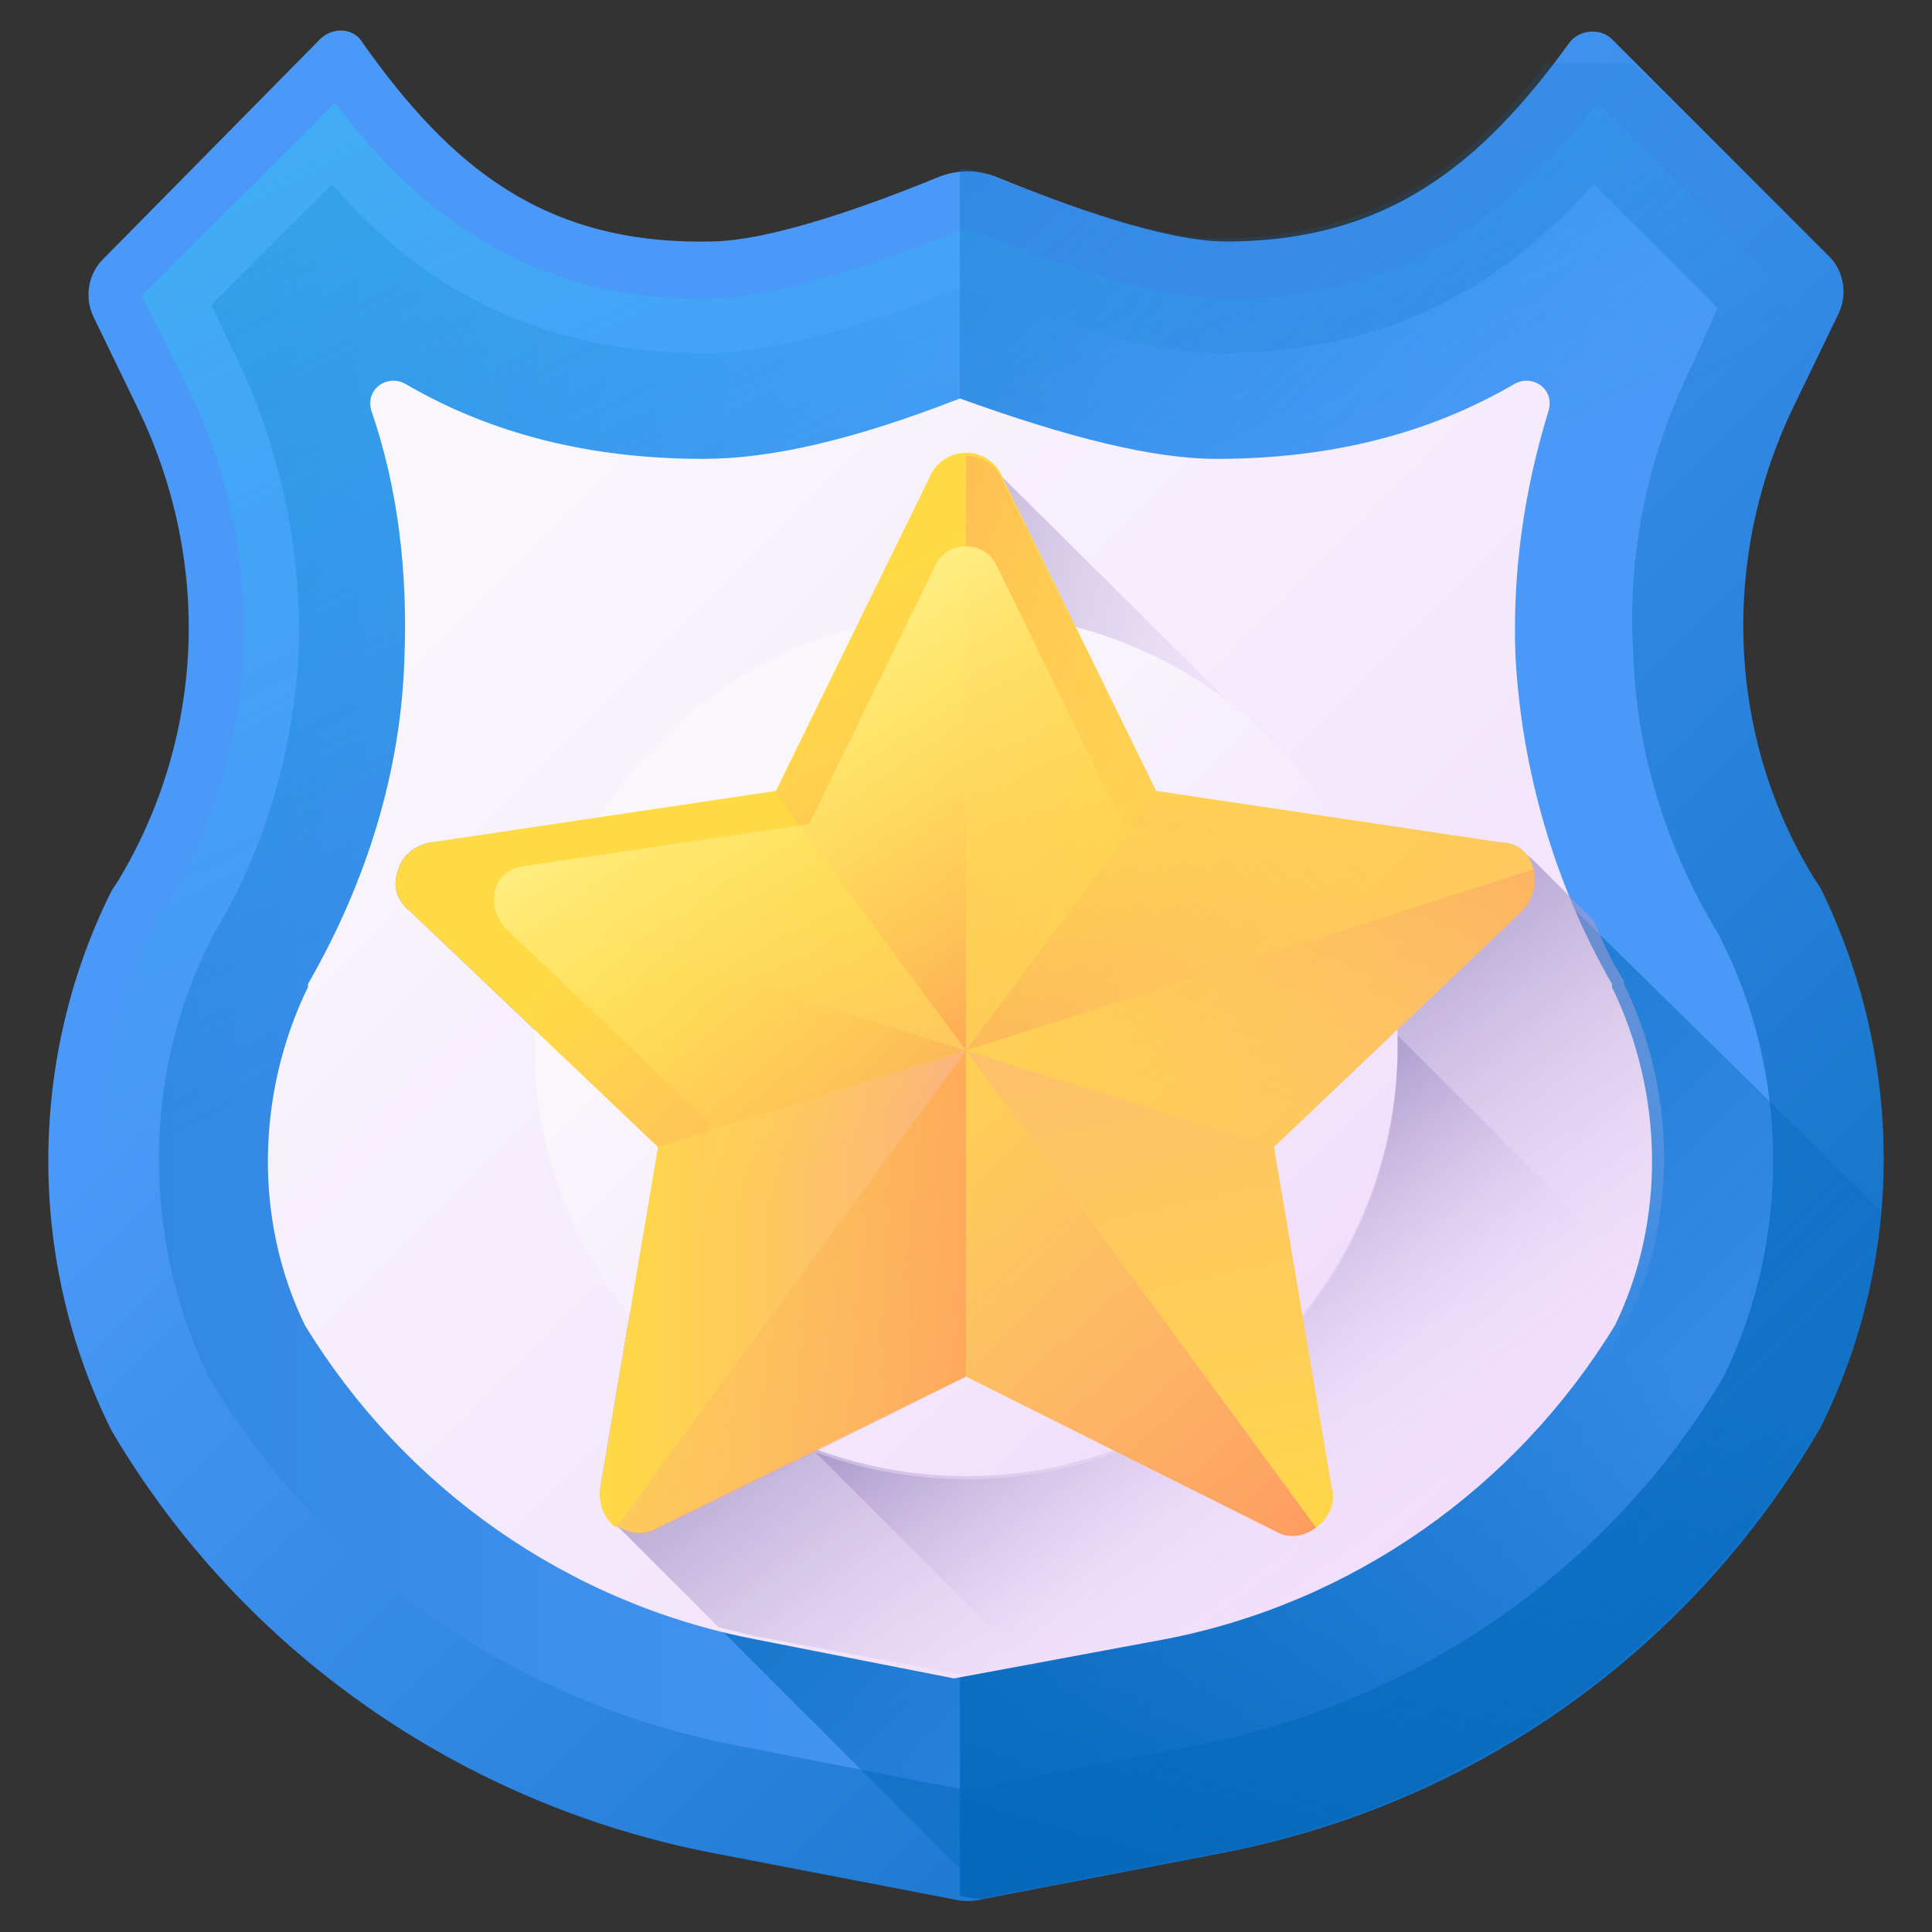 <?xml version="1.0" encoding="UTF-8"?>
<!-- Generator: Adobe Illustrator 26.0.1, SVG Export Plug-In . SVG Version: 6.00 Build 0)  -->
<svg version="1.1" id="Layer_1" xmlns="http://www.w3.org/2000/svg" xmlns:xlink="http://www.w3.org/1999/xlink" x="0px" y="0px" viewBox="0 0 64 64" style="enable-background:new 0 0 64 64;" xml:space="preserve">
<rect x="0" y="0" width="64" height="64" fill="#333333" stroke="none"/>
<style type="text/css">
	.st0{fill:url(#SVGID_1_);}
	.st1{fill:url(#SVGID_00000169538956764956496740000002870460335799881908_);}
	.st2{fill:url(#SVGID_00000108270351582552997090000017239159571634737321_);}
	.st3{fill:url(#SVGID_00000047753895534745253260000008044352317861429404_);}
	.st4{fill:url(#SVGID_00000127765381327166323750000001635659118523228548_);}
	.st5{fill:url(#SVGID_00000049920691277963189950000011665217734621229716_);}
	.st6{fill:url(#SVGID_00000013874690360286774840000002378326075899417735_);}
	.st7{fill:url(#SVGID_00000098222676013386973190000013217069723282806956_);}
	.st8{fill:url(#SVGID_00000043442759786063954730000000038689023641042348_);}
	.st9{fill:url(#SVGID_00000078031038034846628520000010964733308512426134_);}
	.st10{fill:url(#SVGID_00000172439134215675237160000016664446403793501621_);}
	.st11{fill:url(#SVGID_00000157996042894553841990000007642021206297004420_);}
	.st12{fill:url(#SVGID_00000024700215023639721730000000406731630354060989_);}
	.st13{fill:url(#SVGID_00000086676900482820379820000004508052935603258506_);}
	.st14{fill:url(#SVGID_00000138572725300813738600000006319712283020200371_);}
	.st15{fill:url(#SVGID_00000062172751277392181000000017051156010561276308_);}
	.st16{fill:url(#SVGID_00000110460414996520952570000000025474500459892629_);}
	.st17{fill:url(#SVGID_00000171681494205367473380000004570630704139326652_);}
	.st18{fill:url(#SVGID_00000161604940643086374310000015309332862421105852_);}
	.st19{fill:url(#SVGID_00000085211289630866672090000007793239188350799791_);}
	.st20{fill:url(#SVGID_00000161591775873679591890000009211704271104131241_);}
	.st21{fill:url(#SVGID_00000112610334673258513820000007064850513216856752_);}
	.st22{fill:url(#SVGID_00000127747170913859262360000016146335493045218471_);}
</style>
<g>
	
		<linearGradient id="SVGID_1_" gradientUnits="userSpaceOnUse" x1="22.61" y1="44.939" x2="65.084" y2="2.465" gradientTransform="matrix(1 0 0 -1 0 64)">
		<stop offset="0" style="stop-color:#4A98F7"/>
		<stop offset="1" style="stop-color:#0469BC"/>
	</linearGradient>
	<path class="st0" d="M60.3,29.4l-0.2-0.3c-2.9-4.7-3.1-10.6-0.7-15.6l1.5-3.1c0.3-0.6,0.2-1.4-0.3-1.9l-7.2-7.2   C53,0.9,52.3,1,52,1.4c-2.9,4-6,6.6-11.4,6.6c-2,0-5.3-1.2-7.5-2.1c-0.7-0.3-1.4-0.3-2.1,0c-2.2,0.9-5.5,2.1-7.5,2.1   C18,8.1,14.9,5.5,12,1.4c-0.3-0.5-1-0.5-1.4-0.1L3.4,8.6c-0.5,0.5-0.6,1.3-0.3,1.9l1.5,3.1c2.4,5,2.2,10.8-0.7,15.6l-0.2,0.3   c-2.8,5.6-2.8,12.3,0,17.9C8,54.7,15.3,59.8,23.7,61.4l7.8,1.5c0.4,0.1,0.7,0.1,1.1,0l7.8-1.5c8.4-1.6,15.6-6.7,19.9-14.1   C63.1,41.7,63.1,35.1,60.3,29.4L60.3,29.4z"/>
	
		<linearGradient id="SVGID_00000142151528742112317770000001955406812549213609_" gradientUnits="userSpaceOnUse" x1="37.05" y1="31.323" x2="-57.94" y2="31.323" gradientTransform="matrix(1 0 0 -1 0 64)">
		<stop offset="0" style="stop-color:#4A98F7"/>
		<stop offset="1" style="stop-color:#0469BC"/>
	</linearGradient>
	<path style="fill:url(#SVGID_00000142151528742112317770000001955406812549213609_);" d="M24.3,57.8C17.1,56.4,10.7,52,6.9,45.6   C4.7,41,4.7,35.6,7,31.1l0.1-0.2c1.7-2.8,2.6-6,2.8-9.3c0.1-3.3-0.6-6.7-2-9.6L7,10.1L11,6.1c2.7,3.1,6.4,5.6,12.4,5.6   c2,0,4.7-0.7,8.5-2.2c3.8,1.5,6.6,2.2,8.5,2.2c6,0,9.7-2.6,12.4-5.6l4.1,4.1L56.1,12c-1.5,3-2.2,6.3-2,9.6c0.1,3.3,1.1,6.5,2.8,9.3   l0.1,0.2c2.3,4.5,2.3,10,0.1,14.5C53.3,52,46.9,56.4,39.7,57.8L32,59.3L24.3,57.8z"/>
	
		<linearGradient id="SVGID_00000016037424015157351080000010908848822067038388_" gradientUnits="userSpaceOnUse" x1="30.859" y1="38.787" x2="-6.274" y2="113.781" gradientTransform="matrix(1 0 0 -1 0 64)">
		<stop offset="0" style="stop-color:#18CFFC;stop-opacity:0"/>
		<stop offset="1" style="stop-color:#65E1DC"/>
	</linearGradient>
	<path style="fill:url(#SVGID_00000016037424015157351080000010908848822067038388_);" d="M32,61.1c-0.1,0-0.1,0-0.2,0L24,59.6   c-7.8-1.5-14.6-6.3-18.7-13.2c-2.5-5.1-2.5-11.1,0-16.2L5.5,30c3.2-5.3,3.4-11.7,0.7-17.2l-1.5-3l6.4-6.4c1.5,2,3,3.4,4.6,4.4   c2.2,1.4,4.7,2.1,7.7,2.1c1.7,0,4.5-0.7,8.2-2.2c0.1,0,0.2-0.1,0.4-0.1c0.1,0,0.2,0,0.4,0.1c3.7,1.5,6.4,2.2,8.2,2.2   c3,0,5.5-0.7,7.7-2.1c1.6-1,3.1-2.4,4.6-4.4l6.4,6.4l-1.5,3c-2.7,5.5-2.4,12,0.7,17.2l0.1,0.2c2.5,5.1,2.5,11.1,0,16.2   c-4,6.9-10.8,11.7-18.7,13.2l-7.8,1.5C32.1,61.1,32.1,61.1,32,61.1z"/>
	
		<linearGradient id="SVGID_00000082345014023302060100000001159979599056343976_" gradientUnits="userSpaceOnUse" x1="58.671" y1="1.307" x2="26.027" y2="33.95" gradientTransform="matrix(1 0 0 -1 0 64)">
		<stop offset="0" style="stop-color:#0469BC;stop-opacity:0"/>
		<stop offset="1" style="stop-color:#0469BC"/>
	</linearGradient>
	<path style="fill:url(#SVGID_00000082345014023302060100000001159979599056343976_);" d="M50.7,28.7c-0.2-0.4-0.5-0.8-1.1-0.8H14.3   c-0.6,0.1-1,0.5-1.1,0.9c-0.2,0.5-0.1,1,0.4,1.4l8.2,7.8l-1.9,11.2c-0.1,0.5,0.1,1,0.5,1.3l12.3,12.3l7.7-1.5   c8.4-1.6,15.6-6.7,19.9-14.1c1.1-2.2,1.8-4.6,2-7.1L50.7,28.7z"/>
	
		<linearGradient id="SVGID_00000073720314564888897850000004574164765688689079_" gradientUnits="userSpaceOnUse" x1="37.495" y1="37.48" x2="-0.911" y2="77.707" gradientTransform="matrix(1 0 0 -1 0 64)">
		<stop offset="0" style="stop-color:#0469BC;stop-opacity:0"/>
		<stop offset="1" style="stop-color:#0469BC"/>
	</linearGradient>
	<path style="fill:url(#SVGID_00000073720314564888897850000004574164765688689079_);" d="M32.5,62.9l7.8-1.5   c8.4-1.6,15.6-6.7,19.9-14.1c2.8-5.6,2.8-12.3,0-17.9l-0.2-0.3c-2.9-4.7-3.1-10.6-0.7-15.6l1.5-3.1c0.3-0.6,0.2-1.4-0.3-1.9   l-6.4-6.4h-2.9c-2.7,3.6-5.8,5.8-10.9,5.8c-2,0-5.3-1.2-7.5-2.1c-0.3-0.1-0.7-0.2-1-0.2v57.2C32.2,62.9,32.4,62.9,32.5,62.9z"/>
	
		<linearGradient id="SVGID_00000094606196080819720500000009094640965511737770_" gradientUnits="userSpaceOnUse" x1="41.618" y1="22.897" x2="34.884" y2="1.782" gradientTransform="matrix(1 0 0 -1 0 64)">
		<stop offset="0" style="stop-color:#0469BC;stop-opacity:0"/>
		<stop offset="1" style="stop-color:#0469BC"/>
	</linearGradient>
	<path style="fill:url(#SVGID_00000094606196080819720500000009094640965511737770_);" d="M32.5,62.9l7.8-1.5   c8.4-1.6,15.6-6.7,19.9-14.1c2.8-5.6,2.8-12.3,0-17.9l-0.2-0.3c-2.9-4.7-3.1-10.6-0.7-15.6l1.5-3.1c0.3-0.6,0.2-1.4-0.3-1.9   l-6.4-6.4h-2.9c-2.7,3.6-5.8,5.8-10.9,5.8c-2,0-5.3-1.2-7.5-2.1c-0.3-0.1-0.7-0.2-1-0.2v57.2C32.2,62.9,32.4,62.9,32.5,62.9z"/>
	
		<linearGradient id="SVGID_00000157267265361530181940000016782176948452074916_" gradientUnits="userSpaceOnUse" x1="16.875" y1="49.002" x2="51.467" y2="14.409" gradientTransform="matrix(1 0 0 -1 0 64)">
		<stop offset="0" style="stop-color:#F9F7FC"/>
		<stop offset="1" style="stop-color:#F0DDFC"/>
	</linearGradient>
	<path style="fill:url(#SVGID_00000157267265361530181940000016782176948452074916_);" d="M25,54.3c-6.2-1.2-11.6-5-14.9-10.4   c-1.7-3.5-1.6-7.7,0.1-11.2l0-0.1c1.9-3.3,3.1-7,3.2-10.9c0.1-2.7-0.2-5.5-1.1-8.1c-0.2-0.7,0.5-1.2,1.1-0.9   c2.9,1.7,6.2,2.5,9.9,2.5c2.2,0,4.9-0.6,8.5-2c3.6,1.3,6.4,2,8.5,2c3.7,0,7-0.8,9.9-2.5c0.6-0.3,1.3,0.2,1.1,0.9   c-0.8,2.6-1.2,5.3-1.1,8.1c0.2,3.8,1.3,7.6,3.2,10.9l0,0.1c1.7,3.5,1.8,7.7,0.1,11.2c-3.3,5.4-8.7,9.2-14.9,10.4l-7,1.3L25,54.3z"/>
	
		<linearGradient id="SVGID_00000119824847827913139550000016722033130900862621_" gradientUnits="userSpaceOnUse" x1="44.418" y1="12.481" x2="31.312" y2="30.501" gradientTransform="matrix(1 0 0 -1 0 64)">
		<stop offset="0" style="stop-color:#F0DDFC;stop-opacity:0"/>
		<stop offset="0.289" style="stop-color:#C8B7E0;stop-opacity:0.289"/>
		<stop offset="0.592" style="stop-color:#A595C8;stop-opacity:0.592"/>
		<stop offset="0.84" style="stop-color:#8F81B8;stop-opacity:0.84"/>
		<stop offset="1" style="stop-color:#8779B3"/>
	</linearGradient>
	<path style="fill:url(#SVGID_00000119824847827913139550000016722033130900862621_);" d="M49.7,27.9H14.3c-0.6,0.1-1,0.5-1.1,0.9   c-0.2,0.5-0.1,1,0.4,1.4l8.2,7.8l-1.9,11.2c-0.1,0.5,0.1,1,0.5,1.3l3.4,3.4c0.4,0.1,0.8,0.2,1.2,0.3l7,1.3l7-1.3   c6.2-1.2,11.6-5,14.9-10.4c1.7-3.5,1.6-7.7-0.1-11.2l0-0.1c-0.4-0.6-0.7-1.3-1-2l-1.9-1.9C50.6,28.3,50.2,28,49.7,27.9z"/>
	
		<linearGradient id="SVGID_00000080174696217931148990000010646394645707877761_" gradientUnits="userSpaceOnUse" x1="44.402" y1="40.299" x2="22.923" y2="44.303" gradientTransform="matrix(1 0 0 -1 0 64)">
		<stop offset="0" style="stop-color:#F0DDFC;stop-opacity:0"/>
		<stop offset="0.289" style="stop-color:#C8B7E0;stop-opacity:0.289"/>
		<stop offset="0.592" style="stop-color:#A595C8;stop-opacity:0.592"/>
		<stop offset="0.84" style="stop-color:#8F81B8;stop-opacity:0.84"/>
		<stop offset="1" style="stop-color:#8779B3"/>
	</linearGradient>
	<path style="fill:url(#SVGID_00000080174696217931148990000010646394645707877761_);" d="M44.7,27.2L33.2,15.8   c-0.2-0.5-0.7-0.8-1.2-0.8c0,0,0,0,0,0v12.7h16.6L44.7,27.2z"/>
	
		<linearGradient id="SVGID_00000041262345767436308680000012467627166619544503_" gradientUnits="userSpaceOnUse" x1="25.948" y1="35.532" x2="42.31" y2="18.83" gradientTransform="matrix(1 0 0 -1 0 64)">
		<stop offset="0" style="stop-color:#F9F7FC"/>
		<stop offset="1" style="stop-color:#F0DDFC"/>
	</linearGradient>
	<circle style="fill:url(#SVGID_00000041262345767436308680000012467627166619544503_);" cx="32" cy="34.6" r="14.3"/>
	
		<linearGradient id="SVGID_00000101078622913591042160000011764954868035393927_" gradientUnits="userSpaceOnUse" x1="43.413" y1="15.188" x2="34.27" y2="27.405" gradientTransform="matrix(1 0 0 -1 0 64)">
		<stop offset="0" style="stop-color:#F0DDFC;stop-opacity:0"/>
		<stop offset="0.289" style="stop-color:#C8B7E0;stop-opacity:0.289"/>
		<stop offset="0.592" style="stop-color:#A595C8;stop-opacity:0.592"/>
		<stop offset="0.84" style="stop-color:#8F81B8;stop-opacity:0.84"/>
		<stop offset="1" style="stop-color:#8779B3"/>
	</linearGradient>
	<path style="fill:url(#SVGID_00000101078622913591042160000011764954868035393927_);" d="M46.3,34.3c0,0.1,0,0.2,0,0.4   c0,7.9-6.4,14.3-14.3,14.3c-1.7,0-3.4-0.3-5-0.9l7.1,7.1l4.8-0.9c6.2-1.2,11.6-5,14.9-10.4c0.2-0.5,0.4-1,0.6-1.5L46.3,34.3z"/>
	
		<linearGradient id="SVGID_00000004525910249059168920000000400161945735146121_" gradientUnits="userSpaceOnUse" x1="24.674" y1="35.689" x2="53.232" y2="6.102" gradientTransform="matrix(1 0 0 -1 0 64)">
		<stop offset="0" style="stop-color:#FFDA45"/>
		<stop offset="1" style="stop-color:#FCB37E"/>
	</linearGradient>
	<path style="fill:url(#SVGID_00000004525910249059168920000000400161945735146121_);" d="M50.8,28.8c-0.1-0.5-0.5-0.9-1.1-0.9   l-11.4-1.7l-5.1-10.4c-0.2-0.5-0.7-0.8-1.2-0.8c-0.5,0-1,0.3-1.2,0.8l-5.1,10.4l-11.4,1.7c-0.6,0.1-1,0.5-1.1,0.9   c-0.2,0.5-0.1,1,0.4,1.4l8.2,7.8l-1.9,11.2c-0.1,0.5,0.1,1,0.5,1.3c0.4,0.3,0.9,0.4,1.4,0.1L32,45.6l10.2,5.1   c0.5,0.3,1,0.2,1.4-0.1c0.4-0.3,0.6-0.8,0.5-1.3L42.2,38l8.2-7.8C50.8,29.8,50.9,29.3,50.8,28.8L50.8,28.8z M32,34.8L32,34.8   L32,34.8L32,34.8L32,34.8L32,34.8L32,34.8z"/>
	
		<linearGradient id="SVGID_00000075125165716722374090000017253465233049375150_" gradientUnits="userSpaceOnUse" x1="20.301" y1="34.136" x2="38.063" y2="15.191" gradientTransform="matrix(1 0 0 -1 0 64)">
		<stop offset="0" style="stop-color:#FCB37E;stop-opacity:0"/>
		<stop offset="1" style="stop-color:#FF7044"/>
	</linearGradient>
	<path style="fill:url(#SVGID_00000075125165716722374090000017253465233049375150_);" d="M32,34.8L32,34.8L21.8,38l-8.2-7.8   c-0.4-0.4-0.5-0.9-0.4-1.4L32,34.8z"/>
	
		<linearGradient id="SVGID_00000115499267608908845720000014029224128946235812_" gradientUnits="userSpaceOnUse" x1="19.815" y1="21.327" x2="31.983" y2="21.327" gradientTransform="matrix(1 0 0 -1 0 64)">
		<stop offset="0" style="stop-color:#FFDA45"/>
		<stop offset="1" style="stop-color:#FCB37E"/>
	</linearGradient>
	<path style="fill:url(#SVGID_00000115499267608908845720000014029224128946235812_);" d="M32,34.8L20.4,50.6   c-0.4-0.3-0.6-0.8-0.5-1.3L21.8,38L32,34.8z"/>
	
		<linearGradient id="SVGID_00000092456171713805347230000008717787076879021465_" gradientUnits="userSpaceOnUse" x1="29.097" y1="27.087" x2="49.885" y2="3.667" gradientTransform="matrix(1 0 0 -1 0 64)">
		<stop offset="0" style="stop-color:#FCB37E;stop-opacity:0"/>
		<stop offset="1" style="stop-color:#FF7044"/>
	</linearGradient>
	<path style="fill:url(#SVGID_00000092456171713805347230000008717787076879021465_);" d="M43.6,50.6c-0.4,0.3-0.9,0.4-1.4,0.1   L32,45.6V34.8l0,0L43.6,50.6z"/>
	
		<linearGradient id="SVGID_00000021823513596723627600000014472383768599336578_" gradientUnits="userSpaceOnUse" x1="17.191" y1="20.867" x2="43.9" y2="21.788" gradientTransform="matrix(1 0 0 -1 0 64)">
		<stop offset="0" style="stop-color:#FCB37E;stop-opacity:0"/>
		<stop offset="1" style="stop-color:#FF7044"/>
	</linearGradient>
	<path style="fill:url(#SVGID_00000021823513596723627600000014472383768599336578_);" d="M32,34.8v10.8l-10.2,5.1   c-0.5,0.3-1,0.2-1.4-0.1L32,34.8L32,34.8z"/>
	
		<linearGradient id="SVGID_00000011025313128457119220000000223451779367135671_" gradientUnits="userSpaceOnUse" x1="41.066" y1="10.108" x2="34.224" y2="40.501" gradientTransform="matrix(1 0 0 -1 0 64)">
		<stop offset="0" style="stop-color:#FFDA45"/>
		<stop offset="1" style="stop-color:#FCB37E"/>
	</linearGradient>
	<path style="fill:url(#SVGID_00000011025313128457119220000000223451779367135671_);" d="M43.6,50.6L32,34.8L42.2,38l1.9,11.2   C44.3,49.8,44,50.3,43.6,50.6z"/>
	
		<linearGradient id="SVGID_00000165916079993609526310000013821973166980445090_" gradientUnits="userSpaceOnUse" x1="21.707" y1="36.101" x2="25.786" y2="18.471" gradientTransform="matrix(1 0 0 -1 0 64)">
		<stop offset="0" style="stop-color:#FFDA45"/>
		<stop offset="1" style="stop-color:#FCB37E"/>
	</linearGradient>
	<path style="fill:url(#SVGID_00000165916079993609526310000013821973166980445090_);" d="M32,34.8L32,34.8l-18.8-5.9   c0.1-0.5,0.5-0.9,1.1-0.9l11.4-1.7L32,34.8z"/>
	
		<linearGradient id="SVGID_00000092441510979885181310000010973047696053376914_" gradientUnits="userSpaceOnUse" x1="39.074" y1="36.34" x2="13.813" y2="46.339" gradientTransform="matrix(1 0 0 -1 0 64)">
		<stop offset="0" style="stop-color:#FCB37E;stop-opacity:0"/>
		<stop offset="1" style="stop-color:#FF7044"/>
	</linearGradient>
	<path style="fill:url(#SVGID_00000092441510979885181310000010973047696053376914_);" d="M38.3,26.2L32,34.8V15.1   c0.5,0,1,0.3,1.2,0.8L38.3,26.2z"/>
	
		<linearGradient id="SVGID_00000011738952869817557980000000025440626203214007_" gradientUnits="userSpaceOnUse" x1="28.107" y1="44.631" x2="41.132" y2="22.396" gradientTransform="matrix(1 0 0 -1 0 64)">
		<stop offset="0" style="stop-color:#FCB37E;stop-opacity:0"/>
		<stop offset="1" style="stop-color:#FF7044"/>
	</linearGradient>
	<path style="fill:url(#SVGID_00000011738952869817557980000000025440626203214007_);" d="M32,15.1v19.7l-6.3-8.5l5.1-10.4   C31,15.3,31.5,15.1,32,15.1L32,15.1z"/>
	
		<linearGradient id="SVGID_00000045621361836747770720000000885130847000972174_" gradientUnits="userSpaceOnUse" x1="44.265" y1="36.228" x2="20.057" y2="14.782" gradientTransform="matrix(1 0 0 -1 0 64)">
		<stop offset="0" style="stop-color:#FCB37E;stop-opacity:0"/>
		<stop offset="1" style="stop-color:#FF7044"/>
	</linearGradient>
	<path style="fill:url(#SVGID_00000045621361836747770720000000885130847000972174_);" d="M50.8,28.8l-18.8,6l0,0l6.3-8.5l11.4,1.7   C50.2,28,50.6,28.4,50.8,28.8L50.8,28.8z"/>
	
		<linearGradient id="SVGID_00000024682429814524572730000012854180152440973470_" gradientUnits="userSpaceOnUse" x1="39.915" y1="27.512" x2="48.335" y2="51.721" gradientTransform="matrix(1 0 0 -1 0 64)">
		<stop offset="0" style="stop-color:#FCB37E;stop-opacity:0"/>
		<stop offset="1" style="stop-color:#FF7044"/>
	</linearGradient>
	<path style="fill:url(#SVGID_00000024682429814524572730000012854180152440973470_);" d="M50.4,30.2L42.2,38L32,34.8l0,0l18.8-6   C50.9,29.3,50.8,29.8,50.4,30.2L50.4,30.2z"/>
	
		<linearGradient id="SVGID_00000129897170836839365550000018194208860075815070_" gradientUnits="userSpaceOnUse" x1="32.495" y1="29.014" x2="24.313" y2="40.831" gradientTransform="matrix(1 0 0 -1 0 64)">
		<stop offset="0" style="stop-color:#FFDA45;stop-opacity:0"/>
		<stop offset="1" style="stop-color:#FFEE83"/>
	</linearGradient>
	<path style="fill:url(#SVGID_00000129897170836839365550000018194208860075815070_);" d="M47.6,29.5c-0.1-0.4-0.4-0.7-0.9-0.8   l-9.5-1.4L33,18.7c-0.2-0.4-0.6-0.6-1-0.6c-0.4,0-0.8,0.2-1,0.6l-4.2,8.6l-9.5,1.4c-0.5,0.1-0.8,0.4-0.9,0.8   c-0.1,0.4,0,0.8,0.3,1.2l6.8,6.5l-1.6,9.3c-0.1,0.5,0.1,0.9,0.4,1.1c0.3,0.2,0.8,0.3,1.2,0.1l8.5-4.2l8.5,4.2   c0.4,0.2,0.9,0.1,1.2-0.1c0.3-0.2,0.5-0.6,0.4-1.1l-1.6-9.3l6.8-6.5C47.6,30.4,47.7,29.9,47.6,29.5L47.6,29.5z M32,34.5L32,34.5   L32,34.5L32,34.5L32,34.5L32,34.5L32,34.5z"/>
</g>
</svg>